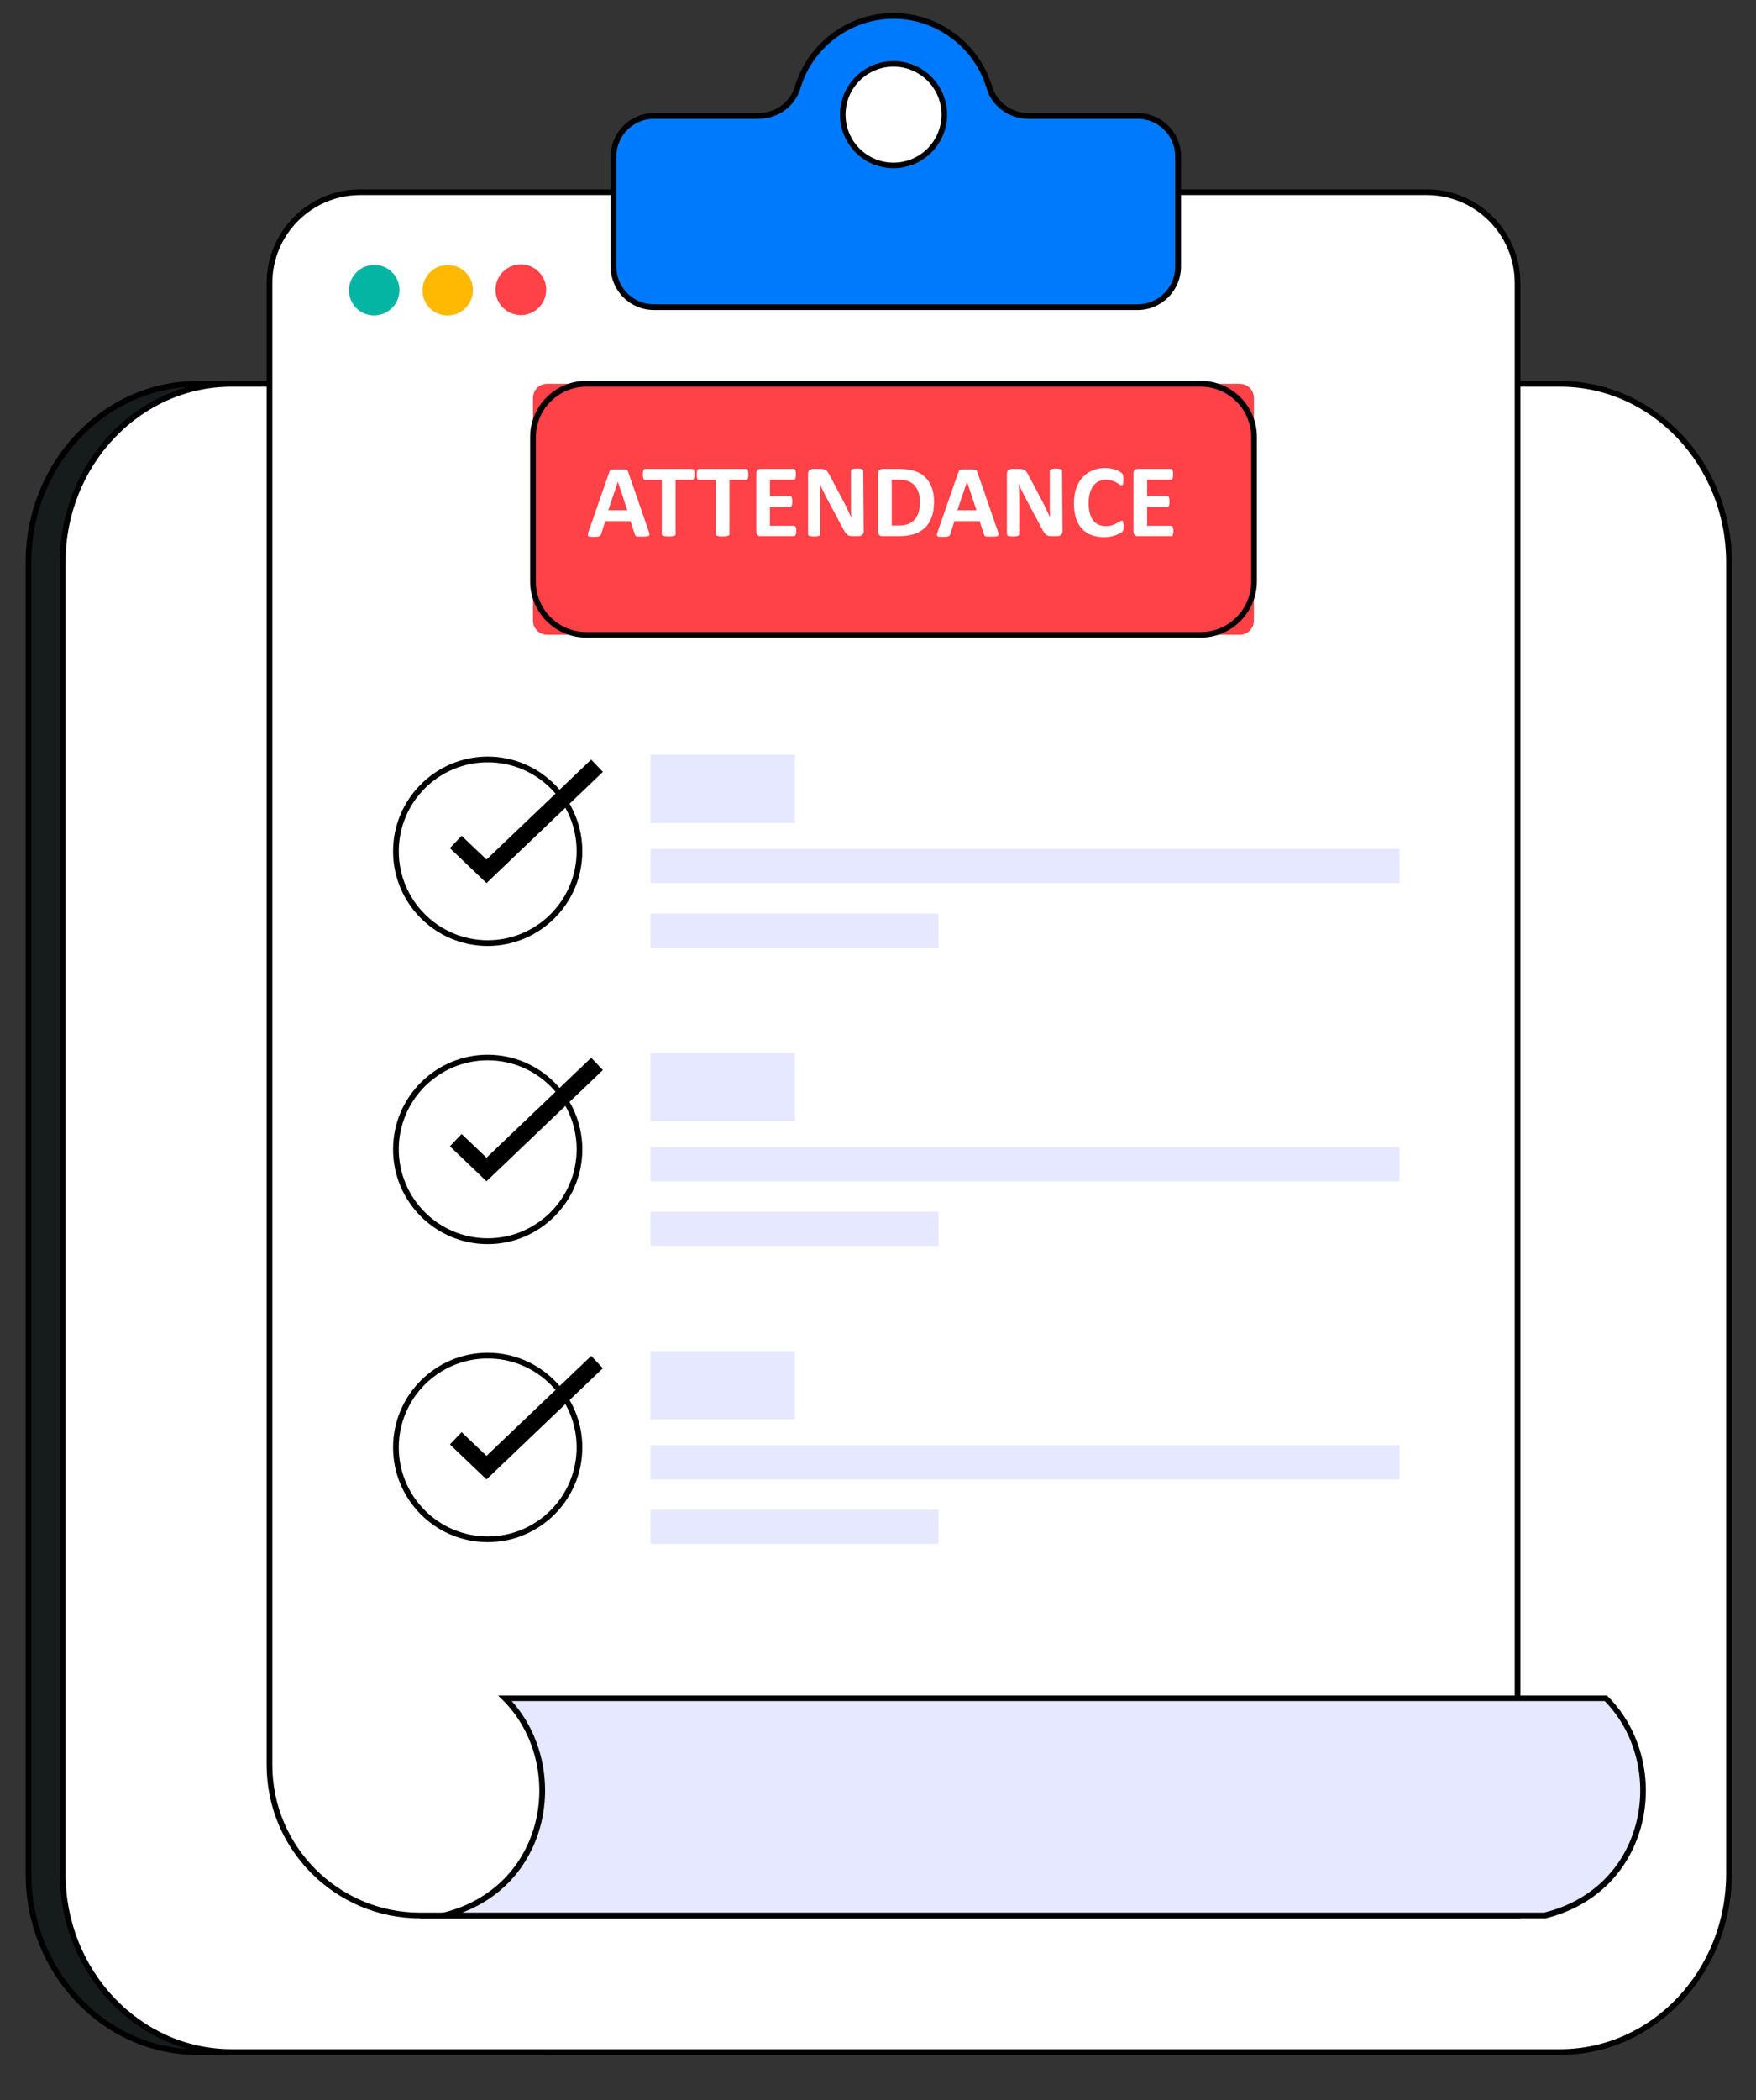 <?xml version="1.0" encoding="utf-8"?>
<!-- Generator: Adobe Illustrator 27.5.0, SVG Export Plug-In . SVG Version: 6.00 Build 0)  -->
<svg version="1.1" id="online-attendance" xmlns="http://www.w3.org/2000/svg" xmlns:xlink="http://www.w3.org/1999/xlink" x="0px"
	 y="0px" viewBox="0 0 1170.9 1399.6" style="enable-background:new 0 0 1170.9 1399.6;" xml:space="preserve">
<rect x="0" y="0" width="1170.9" height="1399.6" fill="#333333" stroke="none"/>
<style type="text/css">
	.st0{fill:#161C1C;}
	.st1{fill:#FFFFFF;}
	.st2{fill:#E5E8FF;}
	.st3{fill:#007AFD;}
	.st4{fill:#04B5A4;}
	.st5{fill:#FFB902;}
	.st6{fill:#FF4148;}
</style>
<path class="st0" d="M364.2,255.8H131.6C69.4,255.8,19,309.1,19,374.7v874c0,65.6,50.4,118.8,112.6,118.8h232.6V255.8z"/>
<path d="M366.1,1369.4H131.6c-63.1,0-114.5-54.1-114.5-120.7v-874c0-66.6,51.4-120.8,114.5-120.8h234.5V1369.4z M131.6,257.7
	c-61,0-110.7,52.5-110.7,117v874c0,64.5,49.7,116.9,110.7,116.9h230.8V257.7H131.6z"/>
<path class="st1" d="M1152.9,374.7v874c0,65.6-50.4,118.8-112.6,118.8H154.4c-62.2,0-112.6-53.2-112.6-118.8v-874
	c0-65.6,50.4-118.9,112.6-118.9h885.9C1102.5,255.8,1152.9,309.1,1152.9,374.7z"/>
<path d="M1040.3,1369.4H154.4c-63.1,0-114.5-54.1-114.5-120.7v-874c0-66.6,51.4-120.8,114.5-120.8h885.9
	c63.1,0,114.5,54.2,114.5,120.8v874C1154.8,1315.2,1103.4,1369.4,1040.3,1369.4z M154.4,257.7c-61,0-110.7,52.5-110.7,117v874
	c0,64.5,49.7,116.9,110.7,116.9h885.9c61,0,110.7-52.4,110.7-116.9v-874c0-64.5-49.7-117-110.7-117H154.4z"/>
<path class="st1" d="M179.6,188.6v987.6c0,55.4,44.9,100.3,100.3,100.3h731.9V188.6c0-33.4-27.1-60.5-60.5-60.5H240.2
	C206.7,128.1,179.6,155.2,179.6,188.6z"/>
<path d="M1013.8,1278.4H280c-56.4,0-102.2-45.8-102.2-102.2V188.6c0-34.4,28-62.4,62.4-62.4h711.2c34.4,0,62.4,28,62.4,62.4
	L1013.8,1278.4L1013.8,1278.4z M240.2,130c-32.3,0-58.6,26.3-58.6,58.6v987.6c0,54.3,44.2,98.4,98.4,98.4h730v-1086
	c0-32.3-26.3-58.6-58.6-58.6H240.2z"/>
<path class="st2" d="M336.7,1131.7h734.1c43.5,43.2,29.8,127.8-41.1,144.8H295.7C366.6,1259.5,380.2,1174.9,336.7,1131.7z"/>
<path d="M1030,1278.4H279.7l15.5-3.7c30.6-7.4,52.9-28.5,61.2-57.9c8.4-29.9,0.1-62.7-21-83.7l-3.3-3.2h739.4l0.6,0.6
	c22.1,21.9,30.7,56.2,22,87.4c-8.6,30.8-31.9,52.9-63.9,60.6L1030,1278.4z M308.2,1274.6h721.3c30.5-7.4,52.8-28.5,61-57.9
	c8.3-29.6,0.2-62.2-20.5-83.1H341.2c19.8,22,27.2,54.5,18.9,84.2C352.6,1244.6,334,1264.8,308.2,1274.6z"/>
<path class="st3" d="M409.2,104.2v73.7c0,14.9,12,26.9,26.9,26.9h322.6c14.8,0,26.9-12,26.9-26.9v-73.7c0-14.9-12-26.9-26.9-26.9
	h-72.8c-11.9,0-22.8-7.5-26.1-18.9c-8.2-27.6-33.7-47.8-64-47.8c-30.3,0-55.8,20.2-64,47.8c-3.4,11.4-14.2,18.9-26.1,18.9H436
	C421.2,77.4,409.2,89.4,409.2,104.2z"/>
<path d="M758.6,206.6H436c-15.9,0-28.8-12.9-28.8-28.8v-73.6c0-15.9,12.9-28.8,28.8-28.8h69.7c11.2,0,21.2-7.2,24.3-17.6
	c8.5-28.9,35.5-49.1,65.8-49.1c30.2,0,57.2,20.2,65.8,49.1c3.1,10.3,13.1,17.6,24.3,17.6h72.8c15.9,0,28.8,12.9,28.8,28.8v73.6
	C787.4,193.7,774.5,206.6,758.6,206.6z M436,79.2c-13.8,0-25,11.2-25,25v73.6c0,13.8,11.2,25,25,25h322.6c13.8,0,25-11.2,25-25
	v-73.6c0-13.8-11.2-25-25-25h-72.8c-12.9,0-24.4-8.3-27.9-20.3c-8.1-27.3-33.6-46.4-62.1-46.4c-28.5,0-54.1,19.1-62.1,46.4
	c-3.5,11.9-15,20.3-27.9,20.3H436z"/>
<circle class="st1" cx="595.8" cy="76.4" r="33.8"/>
<path d="M595.8,112.1c-19.7,0-35.7-16-35.7-35.7s16-35.7,35.7-35.7c19.7,0,35.7,16,35.7,35.7C631.5,96.1,615.5,112.1,595.8,112.1z
	 M595.8,44.4c-17.6,0-32,14.3-32,32s14.3,32,32,32c17.6,0,32-14.3,32-32S613.4,44.4,595.8,44.4z"/>
<ellipse transform="matrix(0.707 -0.707 0.707 0.707 -63.675 233.115)" class="st4" cx="249.6" cy="193.4" rx="16.9" ry="16.8"/>
<ellipse transform="matrix(0.707 -0.707 0.707 0.707 -49.314 267.798)" class="st5" cx="298.6" cy="193.4" rx="16.9" ry="16.8"/>
<circle class="st6" cx="347.3" cy="193.1" r="16.9"/>
<path class="st6" d="M364.8,423h461.9c5.2,0,9.4-4.2,9.4-9.4V265.2c0-5.2-4.2-9.4-9.4-9.4H364.8c-5.2,0-9.4,4.2-9.4,9.4v148.5
	C355.4,418.8,359.6,423,364.8,423z"/>
<path d="M800.6,424.9H390.9c-20.6,0-37.4-16.8-37.4-37.4v-96.3c0-20.6,16.8-37.4,37.4-37.4h409.8c20.6,0,37.4,16.8,37.4,37.4v96.3
	C838,408.2,821.2,424.9,800.6,424.9z M390.9,257.7c-18.5,0-33.6,15.1-33.6,33.6v96.3c0,18.5,15.1,33.6,33.6,33.6h409.8
	c18.5,0,33.6-15.1,33.6-33.6v-96.3c0-18.5-15.1-33.6-33.6-33.6H390.9z"/>
<path class="st1" d="M432.5,353.9c0.3,0.8,0.5,1.5,0.5,2c0.1,0.5,0,0.8-0.3,1.1c-0.2,0.2-0.7,0.4-1.3,0.5c-0.7,0.1-1.5,0.1-2.7,0.1
	c-1.2,0-2.1,0-2.8,0c-0.7,0-1.2-0.1-1.5-0.2s-0.6-0.2-0.7-0.4c-0.1-0.2-0.2-0.4-0.3-0.7l-3-9h-16.8l-2.8,8.8
	c-0.1,0.3-0.2,0.6-0.4,0.8c-0.2,0.2-0.4,0.4-0.7,0.5c-0.3,0.1-0.8,0.2-1.4,0.3c-0.6,0-1.4,0.1-2.4,0.1c-1.1,0-1.9,0-2.5-0.1
	s-1-0.2-1.2-0.5c-0.2-0.3-0.3-0.6-0.2-1.1c0.1-0.5,0.2-1.1,0.5-1.9l13.8-39.7c0.1-0.4,0.3-0.7,0.5-1s0.5-0.4,0.9-0.5s1-0.2,1.7-0.2
	c0.7,0,1.7,0,2.8,0c1.4,0,2.5,0,3.3,0c0.8,0,1.4,0.1,1.9,0.2s0.8,0.3,1,0.6c0.2,0.2,0.4,0.6,0.5,1L432.5,353.9z M412,321L412,321
	l-6.4,19h12.7L412,321z M463.1,316.2c0,0.7,0,1.2-0.1,1.7c-0.1,0.5-0.1,0.8-0.3,1.1c-0.1,0.3-0.3,0.5-0.4,0.6s-0.4,0.2-0.6,0.2
	h-11.2V356c0,0.2-0.1,0.4-0.2,0.6c-0.2,0.2-0.4,0.3-0.8,0.5c-0.3,0.1-0.8,0.2-1.4,0.3s-1.3,0.1-2.2,0.1s-1.6,0-2.2-0.1
	c-0.6-0.1-1.1-0.2-1.4-0.3c-0.3-0.1-0.6-0.3-0.8-0.5c-0.2-0.2-0.2-0.4-0.2-0.6v-36.1h-11.2c-0.2,0-0.4-0.1-0.6-0.2
	c-0.2-0.1-0.3-0.3-0.4-0.6c-0.1-0.3-0.2-0.7-0.3-1.1c-0.1-0.5-0.1-1-0.1-1.7c0-0.7,0-1.3,0.1-1.8c0.1-0.5,0.1-0.9,0.3-1.2
	s0.2-0.5,0.4-0.6c0.2-0.1,0.4-0.2,0.6-0.2h31.6c0.2,0,0.4,0.1,0.6,0.2s0.3,0.3,0.4,0.6c0.1,0.3,0.2,0.7,0.3,1.2
	C463,315,463.1,315.5,463.1,316.2z M499,316.2c0,0.7,0,1.2-0.1,1.7c-0.1,0.5-0.1,0.8-0.3,1.1c-0.1,0.3-0.3,0.5-0.4,0.6
	s-0.4,0.2-0.6,0.2h-11.2V356c0,0.2-0.1,0.4-0.2,0.6c-0.2,0.2-0.4,0.3-0.8,0.5c-0.3,0.1-0.8,0.2-1.4,0.3s-1.3,0.1-2.2,0.1
	s-1.6,0-2.2-0.1c-0.6-0.1-1.1-0.2-1.4-0.3c-0.3-0.1-0.6-0.3-0.8-0.5c-0.2-0.2-0.2-0.4-0.2-0.6v-36.1h-11.2c-0.2,0-0.4-0.1-0.6-0.2
	c-0.2-0.1-0.3-0.3-0.4-0.6c-0.1-0.3-0.2-0.7-0.3-1.1c-0.1-0.5-0.1-1-0.1-1.7c0-0.7,0-1.3,0.1-1.8c0.1-0.5,0.1-0.9,0.3-1.2
	s0.2-0.5,0.4-0.6c0.2-0.1,0.4-0.2,0.6-0.2h31.6c0.2,0,0.4,0.1,0.6,0.2s0.3,0.3,0.4,0.6c0.1,0.3,0.2,0.7,0.3,1.2
	C499,315,499,315.5,499,316.2z M530.9,353.7c0,0.7,0,1.2-0.1,1.7c-0.1,0.5-0.2,0.8-0.3,1.1s-0.3,0.5-0.4,0.6s-0.4,0.2-0.6,0.2H507
	c-0.8,0-1.4-0.2-1.9-0.7c-0.5-0.5-0.8-1.2-0.8-2.2v-39c0-1,0.3-1.8,0.8-2.2s1.2-0.7,1.9-0.7h22.4c0.2,0,0.4,0.1,0.5,0.2
	s0.3,0.3,0.4,0.6c0.1,0.3,0.2,0.7,0.3,1.1s0.1,1,0.1,1.7c0,0.7,0,1.2-0.1,1.7c-0.1,0.5-0.1,0.8-0.3,1.1c-0.1,0.3-0.2,0.5-0.4,0.6
	s-0.3,0.2-0.5,0.2h-16v10.9h13.5c0.2,0,0.4,0.1,0.6,0.2s0.3,0.3,0.4,0.6c0.1,0.3,0.2,0.6,0.3,1.1s0.1,1,0.1,1.7c0,0.7,0,1.2-0.1,1.7
	s-0.1,0.8-0.3,1.1s-0.3,0.5-0.4,0.6s-0.4,0.2-0.6,0.2h-13.5v12.6h16.1c0.2,0,0.4,0.1,0.6,0.2s0.3,0.3,0.4,0.6
	c0.1,0.3,0.2,0.6,0.3,1.1C530.9,352.5,530.9,353.1,530.9,353.7z M575.9,354.1c0,0.5-0.1,1-0.3,1.4c-0.2,0.4-0.4,0.8-0.8,1
	c-0.3,0.3-0.7,0.5-1.1,0.6s-0.9,0.2-1.3,0.2h-3.9c-0.8,0-1.5-0.1-2.1-0.2c-0.6-0.2-1.1-0.5-1.6-0.9c-0.5-0.4-1-1-1.4-1.7
	c-0.5-0.7-1-1.7-1.6-2.8l-11.2-21c-0.7-1.2-1.3-2.6-2-4s-1.3-2.8-1.8-4.2h-0.1c0.1,1.7,0.2,3.3,0.2,5c0,1.7,0.1,3.3,0.1,5.1V356
	c0,0.2-0.1,0.4-0.2,0.6s-0.3,0.3-0.7,0.5c-0.3,0.1-0.7,0.2-1.3,0.3s-1.2,0.1-2,0.1c-0.8,0-1.5,0-2-0.1s-1-0.2-1.2-0.3
	s-0.5-0.3-0.6-0.5c-0.1-0.2-0.2-0.4-0.2-0.6v-40.3c0-1.1,0.3-1.9,1-2.4s1.4-0.8,2.3-0.8h4.9c0.9,0,1.6,0.1,2.2,0.2
	c0.6,0.2,1.1,0.4,1.6,0.7c0.5,0.3,0.9,0.8,1.3,1.4c0.4,0.6,0.8,1.4,1.3,2.3l8.7,16.4c0.5,1,1,2,1.5,2.9c0.5,1,1,1.9,1.4,2.9
	c0.5,1,0.9,1.9,1.3,2.8c0.4,0.9,0.9,1.8,1.3,2.8h0c-0.1-1.6-0.1-3.3-0.2-5.1c0-1.8,0-3.4,0-5v-21c0-0.2,0.1-0.4,0.2-0.6
	s0.4-0.3,0.7-0.5s0.8-0.2,1.3-0.3c0.5-0.1,1.2-0.1,2-0.1c0.8,0,1.4,0,2,0.1c0.5,0.1,0.9,0.2,1.2,0.3c0.3,0.1,0.5,0.3,0.6,0.5
	c0.1,0.2,0.2,0.4,0.2,0.6L575.9,354.1L575.9,354.1z M622.8,334.2c0,4.1-0.5,7.6-1.6,10.5s-2.6,5.3-4.6,7.2c-2,1.8-4.5,3.2-7.3,4.1
	c-2.9,0.9-6.3,1.3-10.3,1.3h-10.7c-0.8,0-1.4-0.2-1.9-0.7c-0.5-0.5-0.8-1.2-0.8-2.2v-39c0-1,0.3-1.8,0.8-2.2s1.2-0.7,1.9-0.7h11.5
	c4,0,7.4,0.5,10.2,1.4c2.8,0.9,5.1,2.3,7,4.2c1.9,1.8,3.3,4.1,4.3,6.8C622.3,327.6,622.8,330.7,622.8,334.2z M613.4,334.5
	c0-2.1-0.2-4.1-0.8-5.9s-1.3-3.4-2.4-4.7c-1.1-1.3-2.5-2.4-4.2-3.1c-1.7-0.8-4-1.1-6.8-1.1h-4.6v30.5h4.7c2.5,0,4.6-0.3,6.3-1
	c1.7-0.7,3.1-1.6,4.3-2.9c1.1-1.3,2-2.9,2.6-4.9C613.1,339.4,613.4,337.1,613.4,334.5z M665.3,353.9c0.3,0.8,0.5,1.5,0.5,2
	c0.1,0.5,0,0.8-0.3,1.1c-0.2,0.2-0.7,0.4-1.3,0.5c-0.7,0.1-1.5,0.1-2.7,0.1c-1.2,0-2.1,0-2.8,0c-0.7,0-1.2-0.1-1.5-0.2
	s-0.6-0.2-0.7-0.4c-0.1-0.2-0.2-0.4-0.3-0.7l-3-9h-16.8l-2.8,8.8c-0.1,0.3-0.2,0.6-0.4,0.8c-0.2,0.2-0.4,0.4-0.7,0.5
	c-0.3,0.1-0.8,0.2-1.4,0.3c-0.6,0-1.4,0.1-2.4,0.1c-1.1,0-1.9,0-2.5-0.1c-0.6-0.1-1-0.2-1.2-0.5c-0.2-0.3-0.3-0.6-0.2-1.1
	c0.1-0.5,0.2-1.1,0.5-1.9l13.8-39.7c0.1-0.4,0.3-0.7,0.5-1s0.5-0.4,0.9-0.5s1-0.2,1.7-0.2c0.7,0,1.7,0,2.8,0c1.4,0,2.5,0,3.3,0
	c0.8,0,1.4,0.1,1.9,0.2s0.8,0.3,1,0.6c0.2,0.2,0.4,0.6,0.5,1L665.3,353.9z M644.8,321L644.8,321l-6.4,19h12.7L644.8,321z
	 M708.5,354.1c0,0.5-0.1,1-0.3,1.4c-0.2,0.4-0.4,0.8-0.8,1c-0.3,0.3-0.7,0.5-1.1,0.6s-0.9,0.2-1.3,0.2h-3.9c-0.8,0-1.5-0.1-2.1-0.2
	c-0.6-0.2-1.1-0.5-1.6-0.9c-0.5-0.4-1-1-1.4-1.7c-0.5-0.7-1-1.7-1.6-2.8l-11.2-21c-0.7-1.2-1.3-2.6-2-4s-1.3-2.8-1.8-4.2h-0.1
	c0.1,1.7,0.2,3.3,0.2,5c0,1.7,0.1,3.3,0.1,5.1V356c0,0.2-0.1,0.4-0.2,0.6s-0.3,0.3-0.7,0.5c-0.3,0.1-0.7,0.2-1.3,0.3s-1.2,0.1-2,0.1
	c-0.8,0-1.5,0-2-0.1c-0.5-0.1-1-0.2-1.2-0.3s-0.5-0.3-0.6-0.5c-0.1-0.2-0.2-0.4-0.2-0.6v-40.3c0-1.1,0.3-1.9,1-2.4s1.4-0.8,2.3-0.8
	h4.9c0.9,0,1.6,0.1,2.2,0.2c0.6,0.2,1.1,0.4,1.6,0.7c0.5,0.3,0.9,0.8,1.3,1.4c0.4,0.6,0.8,1.4,1.3,2.3l8.7,16.4c0.5,1,1,2,1.5,2.9
	c0.5,1,1,1.9,1.4,2.9c0.5,1,0.9,1.9,1.3,2.8c0.4,0.9,0.9,1.8,1.3,2.8h0c-0.1-1.6-0.1-3.3-0.2-5.1c0-1.8,0-3.4,0-5v-21
	c0-0.2,0.1-0.4,0.2-0.6s0.4-0.3,0.7-0.5s0.8-0.2,1.3-0.3c0.5-0.1,1.2-0.1,2-0.1c0.8,0,1.4,0,2,0.1c0.5,0.1,0.9,0.2,1.2,0.3
	c0.3,0.1,0.5,0.3,0.6,0.5c0.1,0.2,0.2,0.4,0.2,0.6L708.5,354.1L708.5,354.1z M749.3,350.5c0,0.6,0,1.1,0,1.5c0,0.4-0.1,0.8-0.2,1
	s-0.2,0.5-0.3,0.7c-0.1,0.2-0.3,0.5-0.5,0.7c-0.2,0.3-0.8,0.6-1.5,1c-0.7,0.4-1.6,0.8-2.7,1.2s-2.2,0.7-3.6,1s-2.8,0.4-4.4,0.4
	c-3.1,0-5.8-0.5-8.3-1.4c-2.5-0.9-4.6-2.4-6.3-4.2s-3.1-4.2-4-7s-1.4-6.1-1.4-9.8c0-3.8,0.5-7.2,1.5-10.1s2.4-5.4,4.3-7.4
	c1.8-2,4-3.5,6.6-4.6s5.4-1.6,8.4-1.6c1.2,0,2.5,0.1,3.6,0.3c1.2,0.2,2.2,0.5,3.2,0.8c1,0.3,1.9,0.7,2.7,1.2
	c0.8,0.4,1.3,0.8,1.6,1.1c0.3,0.3,0.5,0.6,0.6,0.8c0.1,0.2,0.2,0.5,0.3,0.8s0.1,0.7,0.2,1.1c0,0.4,0,1,0,1.6c0,0.7,0,1.3-0.1,1.8
	c0,0.5-0.1,0.9-0.2,1.2c-0.1,0.3-0.2,0.5-0.4,0.7c-0.2,0.1-0.3,0.2-0.5,0.2c-0.3,0-0.8-0.2-1.3-0.6c-0.5-0.4-1.2-0.8-2.1-1.3
	c-0.8-0.5-1.8-0.9-3-1.3c-1.2-0.4-2.6-0.6-4.2-0.6c-1.8,0-3.4,0.4-4.8,1.1c-1.4,0.7-2.6,1.8-3.6,3.1c-1,1.3-1.7,3-2.2,4.9
	c-0.5,1.9-0.8,4.1-0.8,6.5c0,2.6,0.3,4.9,0.8,6.8c0.5,1.9,1.3,3.5,2.3,4.8s2.2,2.2,3.6,2.8c1.4,0.6,3,0.9,4.8,0.9
	c1.6,0,3-0.2,4.2-0.6s2.2-0.8,3-1.3c0.8-0.5,1.5-0.9,2.1-1.2s1-0.5,1.3-0.5c0.2,0,0.4,0,0.5,0.1c0.1,0.1,0.2,0.3,0.3,0.5
	c0.1,0.3,0.2,0.7,0.2,1.2C749.3,349,749.3,349.7,749.3,350.5z M782.4,353.7c0,0.7,0,1.2-0.1,1.7c-0.1,0.5-0.2,0.8-0.3,1.1
	s-0.3,0.5-0.4,0.6s-0.4,0.2-0.6,0.2h-22.5c-0.8,0-1.4-0.2-1.9-0.7c-0.5-0.5-0.8-1.2-0.8-2.2v-39c0-1,0.3-1.8,0.8-2.2
	s1.2-0.7,1.9-0.7h22.4c0.2,0,0.4,0.1,0.5,0.2s0.3,0.3,0.4,0.6c0.1,0.3,0.2,0.7,0.3,1.1s0.1,1,0.1,1.7c0,0.7,0,1.2-0.1,1.7
	c-0.1,0.5-0.1,0.8-0.3,1.1c-0.1,0.3-0.2,0.5-0.4,0.6s-0.3,0.2-0.5,0.2h-16v10.9h13.5c0.2,0,0.4,0.1,0.6,0.2s0.3,0.3,0.4,0.6
	c0.1,0.3,0.2,0.6,0.3,1.1s0.1,1,0.1,1.7c0,0.7,0,1.2-0.1,1.7s-0.1,0.8-0.3,1.1s-0.3,0.5-0.4,0.6s-0.4,0.2-0.6,0.2h-13.5v12.6H781
	c0.2,0,0.4,0.1,0.6,0.2s0.3,0.3,0.4,0.6c0.1,0.3,0.2,0.6,0.3,1.1C782.3,352.5,782.4,353.1,782.4,353.7z"/>
<ellipse transform="matrix(0.707 -0.707 0.707 0.707 -305.841 396.134)" class="st1" cx="325.3" cy="567.2" rx="61.2" ry="61.2"/>
<path d="M325.2,630.4c-34.8,0-63.1-28.3-63.1-63.1c0-34.8,28.3-63.1,63.1-63.1s63.1,28.3,63.1,63.1
	C388.3,602.1,360,630.4,325.2,630.4z M325.2,508c-32.7,0-59.3,26.6-59.3,59.3c0,32.7,26.6,59.3,59.3,59.3s59.3-26.6,59.3-59.3
	C384.6,534.6,358,508,325.2,508z"/>
<polygon points="324.4,588.5 300,565.2 307.8,557 324.4,572.8 394.2,506.2 402,514.4 "/>
<rect x="433.8" y="503" class="st2" width="96.3" height="45.5"/>
<rect x="433.8" y="565.7" class="st2" width="499.4" height="22.8"/>
<rect x="433.8" y="608.8" class="st2" width="192" height="22.8"/>
<ellipse transform="matrix(0.707 -0.707 0.707 0.707 -446.333 454.331)" class="st1" cx="325.3" cy="765.9" rx="61.2" ry="61.2"/>
<path d="M325.2,829.1c-34.8,0-63.1-28.3-63.1-63.1s28.3-63.1,63.1-63.1s63.1,28.3,63.1,63.1C388.3,800.7,360,829.1,325.2,829.1z
	 M325.2,706.6c-32.7,0-59.3,26.6-59.3,59.3s26.6,59.3,59.3,59.3s59.3-26.6,59.3-59.3S358,706.6,325.2,706.6z"/>
<polygon points="324.4,787.2 300,763.9 307.8,755.7 324.4,771.5 394.2,704.9 402,713.1 "/>
<rect x="433.8" y="701.7" class="st2" width="96.3" height="45.5"/>
<rect x="433.8" y="764.4" class="st2" width="499.4" height="22.8"/>
<rect x="433.8" y="807.5" class="st2" width="192" height="22.8"/>
<ellipse transform="matrix(0.949 -0.316 0.316 0.949 -288.35 152.359)" class="st1" cx="325.3" cy="964.6" rx="61.2" ry="61.2"/>
<path d="M325.2,1027.7c-34.8,0-63.1-28.3-63.1-63.1c0-34.8,28.3-63.1,63.1-63.1s63.1,28.3,63.1,63.1
	C388.3,999.4,360,1027.7,325.2,1027.7z M325.2,905.3c-32.7,0-59.3,26.6-59.3,59.3s26.6,59.3,59.3,59.3s59.3-26.6,59.3-59.3
	S358,905.3,325.2,905.3z"/>
<polygon points="324.4,985.9 300,962.6 307.8,954.4 324.4,970.2 394.2,903.6 402,911.8 "/>
<rect x="433.8" y="900.4" class="st2" width="96.3" height="45.5"/>
<rect x="433.8" y="963.1" class="st2" width="499.4" height="22.8"/>
<rect x="433.8" y="1006.1" class="st2" width="192" height="22.8"/>
</svg>
